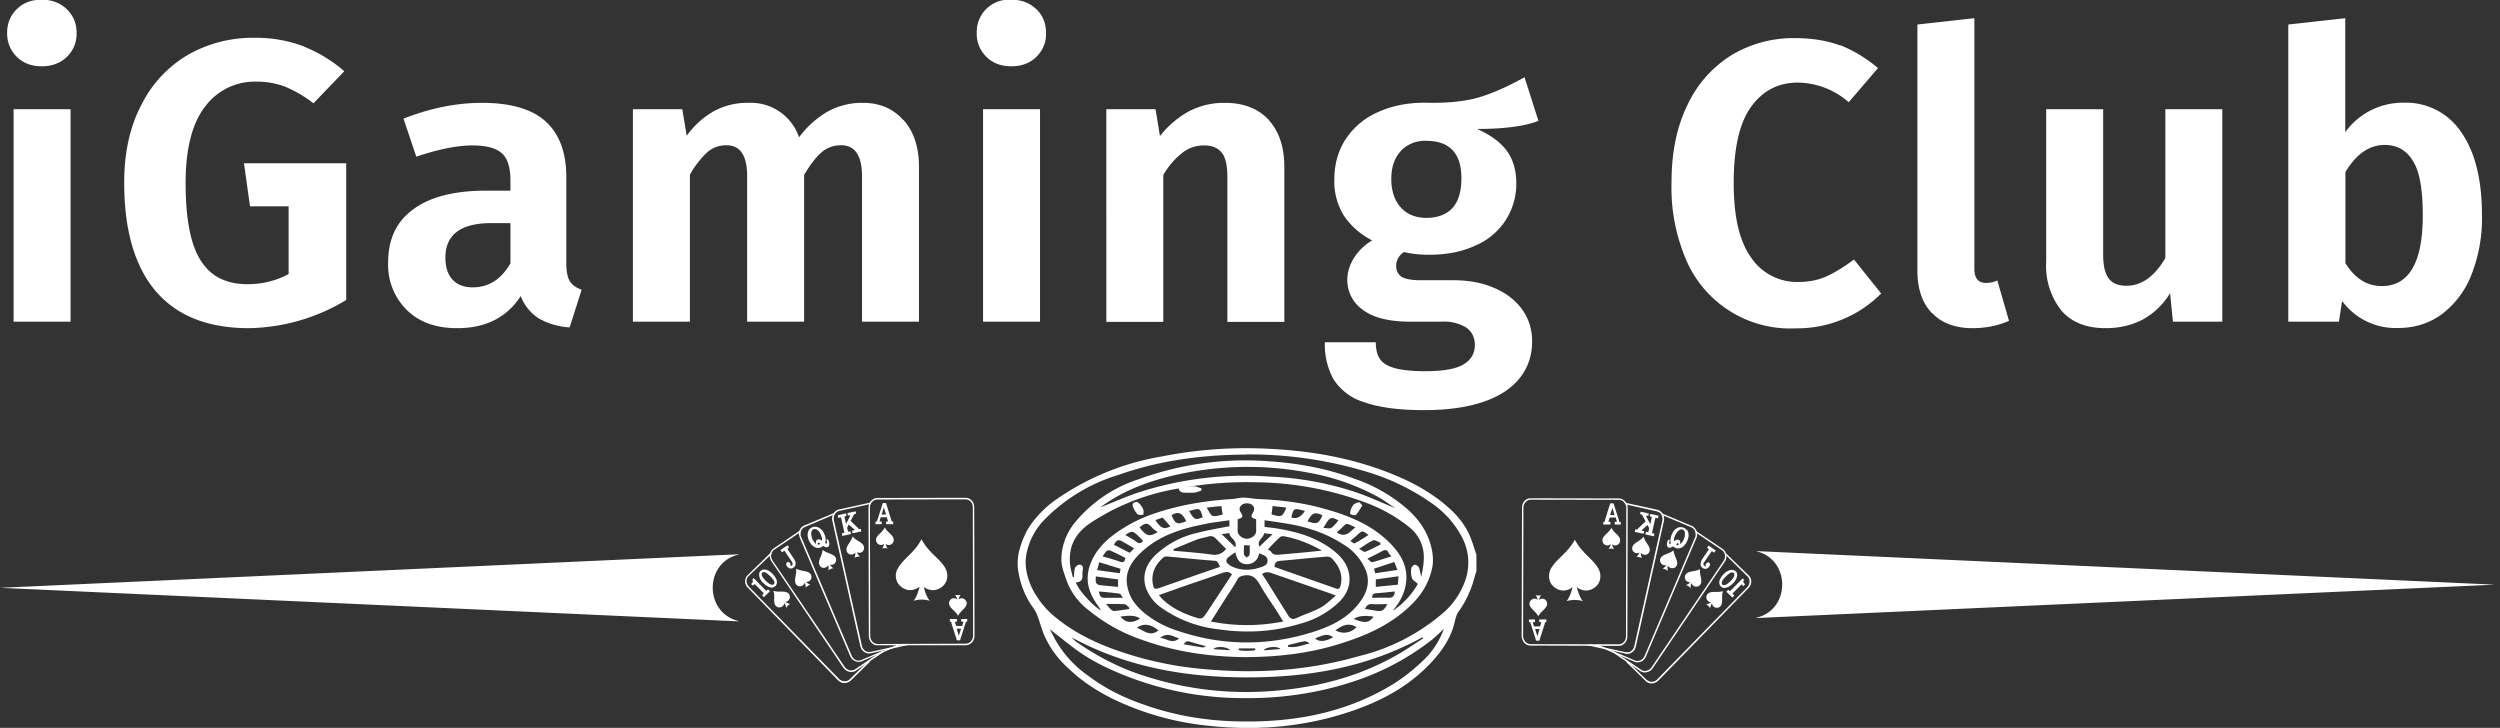 <svg xmlns="http://www.w3.org/2000/svg" fill="none" viewBox="0 0 158 46">
  <rect x="0" y="0" width="158" height="46" fill="#333333" stroke="none"/>
  <g fill="#fff" clip-path="url(#a)">
    <path d="M4.22.58c.41.4.62.9.62 1.5a2 2 0 0 1-.62 1.52c-.42.4-.95.59-1.59.59-.64 0-1.16-.2-1.57-.6-.4-.4-.61-.9-.61-1.5 0-.61.2-1.11.61-1.51.4-.4.93-.6 1.57-.6.65 0 1.17.2 1.59.6Zm.24 6.32v13.43H.86V6.9h3.6ZM19.2 2.94a9.1 9.1 0 0 1 2.56 1.56l-1.95 2.03a7.74 7.74 0 0 0-1.76-1.04 5.01 5.01 0 0 0-1.86-.33 3.9 3.9 0 0 0-3.23 1.58c-.82 1.06-1.23 2.67-1.23 4.83 0 2.28.32 3.91.96 4.9.63 1 1.61 1.49 2.95 1.49a5.4 5.4 0 0 0 2.6-.64v-4.28H15.8l-.38-2.72h6.46v8.64a12.23 12.23 0 0 1-6.15 1.78c-2.59 0-4.55-.78-5.88-2.33-1.33-1.56-2-3.84-2-6.87 0-1.9.36-3.55 1.1-4.94a7.53 7.53 0 0 1 2.94-3.14 8.21 8.21 0 0 1 4.17-1.07 8.5 8.5 0 0 1 3.16.55h-.02ZM36 17.76c.16.25.41.43.76.55L36 20.69a4.43 4.43 0 0 1-1.94-.56 2.9 2.9 0 0 1-1.15-1.42c-.88 1.36-2.22 2.03-4.02 2.03-1.34 0-2.4-.38-3.18-1.15a4 4 0 0 1-1.18-3c0-1.48.53-2.6 1.6-3.37 1.06-.78 2.59-1.17 4.58-1.17h1.55v-.66c0-.82-.19-1.4-.56-1.72-.37-.32-.99-.48-1.85-.48-.94 0-2.13.24-3.54.71l-.81-2.4c1.67-.66 3.33-1 4.96-1 1.83 0 3.17.4 4.03 1.18.86.79 1.3 1.95 1.3 3.51v5.42c0 .53.07.91.22 1.16Zm-3.74-1.1V14.1h-1.2c-1.94 0-2.91.73-2.91 2.18 0 .6.14 1.05.44 1.38.3.33.72.5 1.28.5 1.01 0 1.8-.5 2.38-1.5ZM57.1 7.58c.65.73.98 1.72.98 2.97v9.78h-3.6v-9.17c0-1.32-.44-1.98-1.32-1.98-.47 0-.89.15-1.24.45-.35.3-.72.78-1.1 1.42v9.28h-3.6v-9.18c0-1.32-.43-1.97-1.31-1.97-.47 0-.89.15-1.24.47a5.7 5.7 0 0 0-1.07 1.4v9.28H40V6.9h3.12l.28 1.68a5.4 5.4 0 0 1 1.71-1.55 4.45 4.45 0 0 1 2.2-.53 3.21 3.21 0 0 1 3.19 2.18 6 6 0 0 1 1.81-1.63 4.48 4.48 0 0 1 2.22-.55c1.06 0 1.92.36 2.57 1.1v-.02Zm8.4-7c.41.4.61.9.61 1.5a2 2 0 0 1-.62 1.52c-.41.4-.94.59-1.58.59-.64 0-1.17-.2-1.57-.6a2 2 0 0 1-.61-1.5 2.04 2.04 0 0 1 2.18-2.11c.64 0 1.17.2 1.58.6Zm.23 6.32v13.43h-3.6V6.9h3.6Zm14.45.68c.65.71.99 1.7.99 2.98v9.78h-3.6v-9.17c0-.73-.12-1.24-.37-1.54-.25-.3-.61-.44-1.1-.44-.5 0-.97.15-1.38.47a4.9 4.9 0 0 0-1.2 1.4v9.28h-3.6V6.9h3.11l.28 1.7a5.98 5.98 0 0 1 1.84-1.57 4.8 4.8 0 0 1 2.26-.53c1.19 0 2.1.36 2.77 1.07Zm17.05.06c-.88.34-2.17.51-3.88.51.84.37 1.47.83 1.88 1.38.4.54.6 1.24.6 2.06a4.22 4.22 0 0 1-2.59 3.93c-.83.39-1.81.58-2.92.58-.6 0-1.12-.06-1.58-.17a1 1 0 0 0-.5.89c0 .27.1.48.3.65.22.15.63.24 1.24.24h2.05c1 0 1.87.16 2.63.5.75.32 1.33.78 1.75 1.36.41.58.62 1.25.62 2 0 1.36-.6 2.43-1.76 3.2-1.18.76-2.87 1.15-5.08 1.15-1.59 0-2.84-.17-3.77-.5a3.5 3.5 0 0 1-1.93-1.43 4.56 4.56 0 0 1-.56-2.36h3.22c0 .44.08.79.26 1.05.16.26.47.45.92.58.45.13 1.1.2 1.94.2 1.17 0 1.98-.15 2.44-.44.47-.28.7-.7.7-1.21 0-.48-.18-.84-.53-1.1a2.69 2.69 0 0 0-1.58-.38h-1.97c-1.34 0-2.34-.25-3-.75a2.29 2.29 0 0 1-.98-1.88c0-.48.14-.94.41-1.38.28-.45.67-.83 1.16-1.13a4.7 4.7 0 0 1-1.82-1.61 4.15 4.15 0 0 1-.57-2.22c0-.98.24-1.84.72-2.57a4.68 4.68 0 0 1 2.03-1.7c.87-.4 1.86-.6 2.98-.6 1.39.04 2.53-.08 3.42-.34.9-.27 1.85-.7 2.87-1.27l.88 2.76Zm-8.7 1.91c-.4.43-.6 1.02-.6 1.76s.2 1.36.6 1.8c.4.44.94.66 1.63.66s1.28-.22 1.65-.64c.37-.42.55-1.04.55-1.87 0-1.57-.74-2.36-2.23-2.36a2.1 2.1 0 0 0-1.61.65Zm27.78-6.69c.81.32 1.61.8 2.38 1.44l-1.85 2.16a4.97 4.97 0 0 0-3.2-1.24c-1.24 0-2.23.5-2.97 1.53-.74 1.02-1.1 2.63-1.1 4.8 0 2.19.37 3.7 1.1 4.73a3.5 3.5 0 0 0 3 1.54c.66 0 1.26-.12 1.8-.37s1.1-.6 1.7-1.05l1.72 2.15a7.48 7.48 0 0 1-5.37 2.2 7.15 7.15 0 0 1-6.9-4.2 11.56 11.56 0 0 1-.98-5c0-1.96.34-3.55 1.01-4.92a7.35 7.35 0 0 1 2.79-3.15 7.57 7.57 0 0 1 4-1.07c1.1 0 2.06.16 2.87.47v-.02Zm5.79 16.93c-.62-.64-.92-1.54-.92-2.7V1.55l3.6-.4v15.84c0 .6.25.89.74.89.27 0 .5-.05.71-.16l.74 2.56c-.7.3-1.46.46-2.3.46-1.1 0-1.96-.32-2.56-.96h-.02Zm18.34.54h-3.11l-.18-1.8a4.66 4.66 0 0 1-1.72 1.66c-.68.36-1.46.55-2.36.55-1.21 0-2.14-.37-2.78-1.1a4.54 4.54 0 0 1-.97-3.09V6.9h3.6v9.2c0 .72.13 1.22.36 1.51.23.3.6.45 1.11.45.96 0 1.78-.59 2.46-1.75V6.9h3.6v13.42Zm15.12-11.96c.87 1.25 1.3 3 1.3 5.25a9.7 9.7 0 0 1-.64 3.68 5.74 5.74 0 0 1-1.86 2.53c-.8.6-1.74.9-2.82.9a4.2 4.2 0 0 1-3.52-1.71l-.2 1.31h-3.2V1.55l3.6-.4v7.2a4.5 4.5 0 0 1 3.68-1.86 4.2 4.2 0 0 1 3.66 1.88Zm-2.44 5.25c0-1.64-.2-2.8-.63-3.46-.41-.67-1-1-1.78-1-.96 0-1.8.57-2.48 1.72v5.75c.59.96 1.36 1.45 2.3 1.45 1.72 0 2.59-1.49 2.59-4.47v.01ZM46.68 35.05v-.02L0 37.15l46.68 2.12v-.02c-2.18-.52-2.18-3.7 0-4.2Zm64.32-.2v-.02l46.67 2.12L111 39.06v-.02c2.18-.5 2.18-3.69 0-4.2Zm-17.7 1.26-.23.78a6.4 6.4 0 0 1-.9 1.78c-.16.23-.2.54-.28.82-.22.8-.65 1.47-1.17 2.08-1.68 1.96-3.9 3-6.32 3.69-2.63.74-5.3.9-8 .61a18 18 0 0 1-6.13-1.73c-.99-.5-1.92-1.1-2.71-1.87a6.1 6.1 0 0 1-1.62-2.25c-.14-.39-.25-.79-.4-1.17a2.1 2.1 0 0 0-.28-.49c-.43-.6-.7-1.27-.85-1.97a3.32 3.32 0 0 1 .06-1.78c.13-.44.3-.86.54-1.25.43-.67.98-1.23 1.61-1.7a16.4 16.4 0 0 1 6.8-2.81c2.5-.5 5-.63 7.53-.44 2.54.18 5 .68 7.35 1.68.95.4 1.86.9 2.68 1.52.7.54 1.36 1.16 1.77 1.96.25.46.38.98.56 1.48v1.06Zm-14.53-7.38c-2.71.01-5.44.35-8.07 1.28a10.95 10.95 0 0 0-4.83 2.98 4.3 4.3 0 0 0-.98 1.93c-.17.76-.01 1.48.31 2.2a5.6 5.6 0 0 0 1.64 2c1.03.82 2.2 1.41 3.43 1.87a22.3 22.3 0 0 0 5.86 1.3c3.3.3 6.57.1 9.78-.83a12.71 12.71 0 0 0 5.35-2.77 4.85 4.85 0 0 0 1.37-2.08c.28-.89.2-1.75-.18-2.56a6.02 6.02 0 0 0-2-2.27 14.12 14.12 0 0 0-4.16-1.99 25.65 25.65 0 0 0-7.52-1.07Zm12.5 11c-.28.25-.51.5-.77.7a16.17 16.17 0 0 1-4.9 2.62c-2.31.77-4.7 1.11-7.13 1.07a20.27 20.27 0 0 1-7.75-1.58c-1-.42-1.96-.91-2.83-1.57-.51-.38-1.02-.8-1.54-1.2l.31.6a7 7 0 0 0 2.16 2.37c.96.72 2.03 1.27 3.16 1.68 2 .75 4.06 1.12 6.18 1.17 3.42.09 6.7-.47 9.68-2.23.7-.41 1.37-.93 1.97-1.49a5.16 5.16 0 0 0 1.45-2.15Zm-1.32.6-.06-.05c-3.46 1.9-7.21 2.54-11.1 2.53-3.87 0-7.61-.65-11.07-2.53.12.12.23.24.37.33 1.29.89 2.66 1.6 4.15 2.08 2.9.95 5.89 1.25 8.93.91 2.62-.28 5.1-1 7.38-2.36.47-.28.93-.6 1.4-.9Z"/>
    <path d="M78.7 41.53c-2.12-.02-4.3-.3-6.43-1.06a10.8 10.8 0 0 1-3.46-1.9 4.16 4.16 0 0 1-1.41-1.9c-.14-.42-.32-.86-.32-1.3 0-.82.28-1.6.8-2.28a8.64 8.64 0 0 1 4.08-2.8 19.6 19.6 0 0 1 8.32-1.13c1.83.12 3.61.46 5.33 1.1a9.95 9.95 0 0 1 3.43 2c.64.6 1.14 1.3 1.38 2.18.14.5.19.99.09 1.47-.16.74-.5 1.4-1 1.98-1.31 1.46-3.02 2.24-4.84 2.8-1.9.6-3.86.83-5.96.84Zm11.12-5.07c.12-.54.2-1.03.15-1.54a2.42 2.42 0 0 0-.95-1.64 9.75 9.75 0 0 0-2.67-1.5 20.49 20.49 0 0 0-6.95-1.3c-1.62-.04-3.23.08-4.83.38a14.22 14.22 0 0 0-5.74 2.25c-.54.39-.97.88-1.14 1.56a3 3 0 0 0 0 1.36l.11.44h.07c.02-.2.01-.4.07-.57.03-.09.16-.2.25-.21.14-.02.27.07.25.25-.01.13-.04.26-.03.4.02.3-.1.46-.41.46.12.48 1.17 1.6 1.6 1.78-.1-.12-.17-.25-.26-.37-.54-.77-.78-1.57-.45-2.5.27-.77.77-1.34 1.37-1.82a9.22 9.22 0 0 1 2.89-1.5c1.52-.5 3.1-.75 4.7-.85.23-.01.47-.09.7-.09.33 0 .64.07.97.09 1.27.05 2.52.19 3.75.5 1.78.46 3.5 1.08 4.78 2.5.6.67.95 1.45.8 2.37-.1.65-.42 1.2-.84 1.7a5.04 5.04 0 0 0 1.6-1.71c-.16-.14-.33-.23-.37-.35a1.4 1.4 0 0 1-.05-.61c0-.1.13-.22.22-.25.07-.01.22.09.26.17.07.17.1.37.15.6ZM77.7 32.88c-.53.08-1.05.13-1.55.24-1.54.3-3.02.76-4.16 1.92-.6.6-.95 1.29-.7 2.2.15.6.51 1.05.95 1.43a6.3 6.3 0 0 0 2.2 1.2c2.77.94 5.58.97 8.38.12 1.29-.39 2.5-.95 3.27-2.15.34-.52.46-1.1.27-1.69a3.45 3.45 0 0 0-1.5-1.77c-.96-.62-2.03-1-3.16-1.22-.58-.11-1.18-.19-1.78-.28v.42l.6.07c1.42.22 2.78.59 3.91 1.55.37.32.66.7.79 1.16.2.74-.03 1.4-.55 1.93a5.6 5.6 0 0 1-2.47 1.4c-1.68.52-3.4.62-5.13.37a7.78 7.78 0 0 1-3.66-1.36 2.64 2.64 0 0 1-.99-1.27c-.25-.78.01-1.47.56-2.03a5.66 5.66 0 0 1 2.72-1.45c.65-.17 1.32-.28 2-.41v-.37Zm3.4 6.4-.34-.55c-.36-.57-.76-1.12-1.09-1.7-.24-.43-.48-.75-1.04-.66-.2.04-.33.07-.43.26-.2.37-.44.72-.67 1.07l-1 1.58c1.53.3 3.03.3 4.57 0Zm-11.6-7.2c.83-.32 1.66-.7 2.52-.98a21.85 21.85 0 0 1 8.2-.98 19.75 19.75 0 0 1 5.41.97c.85.28 1.67.67 2.56 1.03-.4-.26-.73-.51-1.09-.71a14.29 14.29 0 0 0-4.21-1.5 20.57 20.57 0 0 0-8.9.18c-1.63.4-3.15 1-4.48 2h-.01Zm8.36 4.22c-.22-.22-.42-.15-.64-.08-.71.26-1.43.5-2.14.74l-1.84.65.17.2c.56.56 1.23.9 1.96 1.15.6.2.6.2.95-.32l1.54-2.34Zm1.9-.02c.12.18.23.33.33.5l1.3 2.08c.13.22.28.33.55.2.5-.23 1.05-.4 1.54-.67.33-.18.6-.47.95-.75l-.34-.13-3.7-1.28c-.22-.09-.42-.1-.64.06h.01Zm-2.64-.46c-.13-.15-.1-.37-.35-.38-1-.07-2-.18-3-.27-.07 0-.17 0-.23.05-.52.45-.8 1-.68 1.7.06.3.12.34.41.24l2.51-.88 1.34-.46Zm3.43 0 .03.02 3.87 1.36c.17.06.23-.03.27-.18.18-.7-.09-1.26-.56-1.74-.08-.08-.24-.11-.35-.1-.9.07-1.82.17-2.72.25-.26.02-.54 0-.54.4Zm-.43-1.1c.08.05.16.08.2.13.13.24.35.22.57.2l1.47-.13 1.18-.12a7.42 7.42 0 0 0-2.4-.91.34.34 0 0 0-.25.06c-.26.24-.5.5-.77.78Zm-5.96-.02c0 .04.01.07.03.11.8.07 1.6.13 2.4.24a.9.9 0 0 0 .9-.36l-.65-.65c-.15-.16-.32-.19-.52-.12-.23.07-.47.1-.7.19-.49.19-.97.4-1.46.6Zm4.06-1.88v.76c.02.24.29.46.57.47.28 0 .59-.22.6-.46v-.77c-.33-.1-.36-.16-.2-.43.11-.19.1-.35-.06-.48-.16-.14-.5-.13-.65 0-.16.14-.18.3-.06.48.16.27.14.32-.2.43Zm1.36 2.14c-.08.44-.36.68-.76.7-.4 0-.62-.2-.75-.76-.19.14-.37.25-.51.39-.05.04-.07.2-.03.26.1.1.21.2.34.26.56.25 1.14.25 1.71.07.23-.07.53-.14.53-.45s-.3-.35-.54-.47Zm8.8 1.46-1.43.2v.47l1.4-.14c0-.18.02-.34.04-.53Zm-17.72.67v-.47l-1.4-.19c-.05.45.03.55.42.57l.98.09Zm.16-1.14-1.35-.42-.13.5 1.43.2.05-.28Zm-1.14-.79c.4.12.75.21 1.1.34.26.09.3-.04.35-.24-.33-.16-.64-.33-.95-.46-.07-.03-.19-.02-.24.02-.09.09-.15.2-.26.34Zm17.23 1.07 1.41-.21-.2-.5-1.28.42.07.29Zm-.5-.92c.14.1.25.24.32.22.4-.1.79-.24 1.21-.37-.08-.1-.15-.14-.17-.2-.1-.24-.24-.23-.44-.12-.27.16-.55.28-.93.48Zm-.52-.62c.17.08.31.22.4.18.32-.12.63-.3.95-.45v-.12c-.15-.05-.34-.2-.45-.15-.3.12-.55.33-.9.54Zm-12.72-1.06c-.13-.1-.24-.16-.32-.24-.31-.37-.45-.38-.83-.06.43.56.62.62 1.14.3Zm-1.76 1.3.27-.28-.7-.4c-.29-.18-.41-.14-.58.18l1 .51v-.01h.01Zm-1.5 3.25c.12.13.18.23.26.3.07.06.16.14.24.14.31-.03.63-.08.94-.13l.03-.08c-.1-.07-.2-.21-.3-.22-.38-.03-.75-.02-1.18-.02Zm17.77 0c-.34 0-.64.02-.95 0-.26-.03-.36.11-.47.3.25.05.48.07.7.12.38.06.51-.02.72-.42Zm-3.2-4.53c.3.2.56.19.8 0l.38-.32c-.16-.08-.3-.15-.44-.2-.06-.02-.15-.02-.2.02l-.53.5Zm-13.51 4.13c-.1-.13-.15-.26-.21-.26-.43-.06-.86-.1-1.31-.14.04.23.1.4.32.4h1.2Zm17.19-.4c-.4.04-.79.09-1.18.11-.19.02-.27.1-.26.29.35 0 .69-.02 1.03 0 .27.01.39-.12.4-.4Zm-11.9-5.29c.16.23.24.47.38.51.18.06.41-.04.63-.07l-.08-.55-.93.1v.01Zm4.1.42c.64.19.68.17.94-.43l-.87-.1-.07.53Zm-7.15 7.33c-.4-.32-.84-.52-1.36-.17.44.18.84.6 1.36.17Zm11.19 0c.45.25.97.17 1.33-.2-.5-.32-.92-.11-1.33.2Zm-.82-7.27c-.48-.24-.67-.16-.94.38.6.2.69.16.94-.38Zm-12.77 6.4c.34.4.7.44 1.24.13-.21-.19-.63-.23-1.24-.13Zm16 0c-.62-.09-1.03-.03-1.25.16.44.13.88.39 1.25-.16Zm-11.84-6.03c-.2-.43-.46-.7-.93-.37.25.56.36.6.93.37Zm10.37 1.25c.1.06.22.18.27.15.3-.15.58-.34.88-.53-.4-.3-.4-.29-.73.02l-.42.36Zm-13.1 0a2.43 2.43 0 0 0-.18-.2c-.48-.47-.5-.47-.94-.18.24.15.48.26.68.42.18.14.31.12.44-.04Zm10.24-1.9c-.64-.15-.72-.26-.87.41.32.12.61-.02.87-.42Zm-7.33 0c.32.56.39.6.86.4-.18-.68-.24-.54-.86-.4Zm8.5 1.08c.2 0 .39.06.49-.01.17-.11.3-.3.45-.47-.48-.26-.56-.22-.95.48Zm-9.68-.1-.49-.56-.46.16c.34.52.54.6.94.4Zm4.65 1.18c0 .22-.02.4 0 .59.02.07.12.14.17.2.07-.06.18-.12.18-.18.03-.2.01-.4.01-.6h-.37v-.01Zm4.5 5.9c.25.24.67.2 1.13-.08-.4-.3-.75-.06-1.13.07Zm-1.72.42v.1c.47.1.9-.1 1.37-.2-.1-.08-.23-.16-.34-.14-.35.06-.69.16-1.03.24Zm-6.88-.42c-.42-.15-.77-.4-1.2-.03.4 0 .74.42 1.2.03Zm2.69-6.59.86.83c.15-.47-.36-.56-.37-.9l-.5.07Zm-2.4 6.96 1.19.2c.07 0 .15-.05.23-.08-1.25-.3-1.14-.45-1.42-.13Zm5.62-6.96-.54-.06c-.03.31-.47.44-.3.85l.84-.79Zm-2.13 7.22-.02.1c.3.08.62.04.93.04.05 0 .1-.06.14-.09l-.03-.05H78.3Zm-1.6.05 1.05.06c-.23-.24-.92-.26-1.05-.07Zm3.17.07 1.05-.08c-.16-.2-.86-.16-1.05.07Z"/>
    <path d="M75.93 31c-.14.05-.27.11-.42.13-.25.02-.5.01-.75 0-.1-.01-.23-.11-.25-.19-.03-.16.1-.2.26-.2.26 0 .52-.02.78 0 .13.02.26.09.38.13v.14Zm10.17.94c-.14.22-.25.44-.41.6-.05.05-.24 0-.35-.05-.03-.02 0-.18.03-.27.04-.12.1-.25.18-.33a.64.64 0 0 1 .35-.14c.05 0 .11.1.2.2Zm-14.22-.22c.05.05.15.11.21.2.07.1.14.2.17.31.03.09 0 .2 0 .3-.13 0-.3.04-.37-.03a1.44 1.44 0 0 1-.29-.49c-.07-.18.04-.28.28-.29ZM54.99 41.8a.42.42 0 0 1-.07-.06l-1.23 1.2a.55.55 0 0 1-.08.06l-.1.04a.52.52 0 0 1-.5-.15l-5.67-5.8a.57.57 0 0 1-.12-.19.46.46 0 0 1 .1-.5l1.46-1.4-.05-.06-.01-.02-1.47 1.43a.55.55 0 0 0-.12.59l.06.12a.6.6 0 0 0 .09.1l5.66 5.81c.17.18.4.24.6.17a.4.4 0 0 0 .12-.05.39.39 0 0 0 .1-.07l1.22-1.2Z"/>
    <path d="M48.22 36.84a1.2 1.2 0 0 1-.17-.24.67.67 0 0 1-.07-.23c0-.08 0-.14.02-.2a.3.3 0 0 1 .13-.13l.04-.02.05-.02a.45.45 0 0 1 .24.02 2.2 2.2 0 0 0 .1.04 1.36 1.36 0 0 1 .42.39l.1.19a.6.6 0 0 1 .02.17c0 .06-.02.11-.04.16l-.03.05-.05.04a.33.33 0 0 1-.28.07.63.63 0 0 1-.23-.1 1.15 1.15 0 0 1-.24-.2Zm-.65.17-.09-.09v-.03l.05-.04c.04-.05.06-.1.04-.16v-.03l-.02-.03v-.02l.07-.06h.03l.71.73.06.05h.03l.07-.07h.03l.1.1v.02l-.36.35h-.03l-.09-.1v-.03l.07-.07.02-.03v-.02l-.01-.01a.14.14 0 0 0-.04-.04l-.05-.05-.46-.47-.12.1h-.03.02Zm.8-.33.04.04.01.01.02.02a1.25 1.25 0 0 0 .1.08.65.65 0 0 0 .22.13h.03c.04 0 .08 0 .11-.04a.14.14 0 0 0 .04-.06v-.1a.56.56 0 0 0-.07-.12 1.9 1.9 0 0 0-.37-.38.46.46 0 0 0-.18-.1h-.09a.12.12 0 0 0-.06.04.11.11 0 0 0-.03.06v.09c.02.04.04.1.08.15l.16.2v-.02Z"/>
    <path fill-rule="evenodd" d="M49.64 38.05c.09.05.2.1.3.12a.6.6 0 0 0-.25.25.82.82 0 0 0-.12-.31c-.02.12-.1.27-.32.28-.14 0-.26-.1-.3-.25-.06-.25.03-.48-.07-.8.32.1.56.01.8.08.15.04.25.17.24.31a.31.31 0 0 1-.29.31Z" clip-rule="evenodd"/>
    <path d="M55.96 41.13h-.02a.4.4 0 0 1-.2.02l-1.7 1.15a.45.45 0 0 1-.34.06.53.53 0 0 1-.32-.22l-4.55-6.71a.43.43 0 0 1-.05-.1.91.91 0 0 1-.04-.11.47.47 0 0 1 .18-.47l1.66-1.12c0-.04 0-.09.02-.13l-1.72 1.17a.56.56 0 0 0-.22.57l.03.12a.6.6 0 0 0 .07.12l4.54 6.72c.1.13.23.23.37.25.15.04.3.02.43-.07l1.85-1.25Z"/>
    <path d="M49.95 35.77h.03l.06-.03.05-.04v-.1a.6.6 0 0 0-.07-.14l-.4-.59a.15.15 0 0 0-.04-.06c-.01 0-.03 0-.05.02l-.1.07h-.02l-.07-.12v-.03l.42-.28h.03l.07.11v.03l-.08.06-.02.01v.01l.04.06.38.57c.06.1.1.19.1.27v.11a.33.33 0 0 1-.06.11l-.04.04-.05.03a.26.26 0 0 1-.18.05.3.3 0 0 1-.16-.08l-.06-.07a.27.27 0 0 1-.04-.09v-.04c0-.04.02-.07.04-.1l.01-.01.02-.01a.1.1 0 0 1 .09 0l.06.03.04.06.01.03v.12h-.01Z"/>
    <path fill-rule="evenodd" d="M50.93 36.78c.09.07.18.14.29.17a.61.61 0 0 0-.3.2.77.77 0 0 0-.06-.33c-.04.13-.15.26-.36.23-.14-.02-.24-.15-.25-.3-.02-.26.1-.48.07-.81.3.16.55.12.77.23.14.07.22.21.19.35a.32.32 0 0 1-.34.26Z" clip-rule="evenodd"/>
    <path d="m56.81 40.7-2.37 1.01a.42.42 0 0 1-.36 0 .54.54 0 0 1-.26-.29l-3.18-7.47a1.03 1.03 0 0 1-.04-.1v-.12c0-.18.1-.35.26-.42l1.83-.78c.01-.04.02-.08.05-.12l-1.91.8a.56.56 0 0 0-.32.65l.04.13 3.18 7.47a.6.6 0 0 0 .31.32c.14.06.3.07.43.01l2.48-1.05a.4.4 0 0 1-.14-.04Z"/>
    <path d="M51.68 34.38v-.06l.02-.02h.06l.01.01h.01l.01.01.05.05-.03.03h-.01c-.07.04-.12.02-.15-.06l.03.04Zm-.06-.25s-.04.04-.04.06l-.01.03v.15a.5.5 0 0 1-.06-.05.83.83 0 0 1-.2-.35l-.01-.04-.01-.05a.91.91 0 0 1-.02-.19c0-.06.02-.11.04-.15a.21.21 0 0 1 .23-.1c.05.01.1.03.14.07a.82.82 0 0 1 .17.22l.1.25v.2l-.03-.03-.03-.02-.04-.02a.39.39 0 0 0-.1-.03h-.02a.16.16 0 0 0-.07.03l-.05.02Zm-.46-.66Zm-.02 0-.02.03a.5.5 0 0 0-.07.2.7.7 0 0 0 .02.3c.02.09.06.2.13.3l.1.14.13.11.15.07.15.01.15-.03a.5.5 0 0 0 .14-.1h.01l.02.02h.02l.01.02.07.03c.11.04.2.02.24-.08a.27.27 0 0 0 .02-.14c0-.05-.01-.1-.04-.17l-.04-.1h-.02l-.08.03v.02l.02.06.02.06c.01.04 0 .07-.01.09h-.1l-.01-.02.01-.04.02-.05v-.12a.77.77 0 0 0-.08-.35.77.77 0 0 0-.33-.4.48.48 0 0 0-.62.1Z"/>
    <path fill-rule="evenodd" d="M52.44 35.68c.06.08.14.18.24.23a.6.6 0 0 0-.33.14.8.8 0 0 0 0-.33c-.06.1-.2.21-.4.15-.13-.05-.2-.2-.19-.35.03-.25.2-.44.23-.77.26.21.52.22.72.37.12.1.17.25.11.38a.3.3 0 0 1-.38.18Z" clip-rule="evenodd"/>
    <path d="M57.5 40.74h-.07l-.05-.02a.3.3 0 0 1-.12-.02l-2.24.5h-.2a.51.51 0 0 1-.35-.4l-1.77-7.92a.55.55 0 0 1 .06-.37.44.44 0 0 1 .28-.22l1.94-.43c0-.04.02-.07.03-.1l-2 .44a.55.55 0 0 0-.34.26.6.6 0 0 0-.07.44l1.77 7.93c.05.23.22.4.42.45.04.02.09.02.12.02l.12-.01 2.46-.55Z"/>
    <path d="m53.78 33.75-.52.12s-.02 0-.03-.02l-.02-.13.01-.02.12-.02h.02v-.03l-.01-.06-.01-.05-.17-.76-.01-.05-.01-.03h-.04l-.12.03s-.02 0-.02-.02l-.02-.13.01-.02.5-.11.01.01.03.13s0 .02-.02.02l-.1.02v.09l.09.39.25-.48v-.03l.02-.03h-.05l-.08.01-.02-.01-.03-.13.01-.02.5-.1h.01l.03.13s0 .02-.02.02l-.08.02h-.02l-.02.03v.02l-.05.07-.16.31.46.45.06.05.03.02h.03l.05-.01.02.01.02.13-.01.02-.52.11-.02-.01-.03-.13.01-.02.06-.02H54v-.02l-.02-.05-.34-.3-.1.2.04.18.02.06v.01h.04l.09-.02s.02 0 .02.02l.03.13s0 .02-.02.02h.04-.01Z"/>
    <path fill-rule="evenodd" d="M54.15 34.9c.05.1.11.2.2.28a.65.65 0 0 0-.35.07.8.8 0 0 0 .06-.33.32.32 0 0 1-.42.08c-.12-.07-.17-.24-.13-.38.08-.24.28-.4.37-.72.22.26.47.31.64.5.1.1.12.28.04.4a.3.3 0 0 1-.4.1h-.01Z" clip-rule="evenodd"/>
    <path d="m55.45 31.47 5.57-.01c.15 0 .29.06.4.18.09.1.15.25.15.42l.02 8.1-.01.14-.04.13a.56.56 0 0 1-.5.35h-5.7l-.12-.05a.61.61 0 0 1-.31-.54l-.02-8.11a.66.66 0 0 1 .06-.26c.08-.2.28-.35.5-.35Zm5.57.09-5.57.01a.47.47 0 0 0-.42.29l-.04.1-.01.12.02 8.1c0 .2.1.38.26.47a.47.47 0 0 0 .2.05l5.57-.02c.18 0 .34-.12.42-.28a.57.57 0 0 0 .05-.22l-.02-8.11a.53.53 0 0 0-.13-.37.45.45 0 0 0-.33-.14Z"/>
    <path fill-rule="evenodd" d="M55.97 34.37c.03.1.06.21.13.3a.57.57 0 0 0-.35 0c.07-.09.1-.2.13-.3a.31.31 0 0 1-.42-.02.34.34 0 0 1-.05-.4c.13-.21.36-.32.51-.62.16.3.4.4.52.62.07.13.06.3-.05.4a.3.3 0 0 1-.42.02Z" clip-rule="evenodd"/>
    <path d="M55.33 33.12v-.14s0-.02.02-.02h.04m-.04.16v-.14h.05l.04-.02.03-.08.34-1.07h.17l.34 1.07c.01.03.01.06.03.06 0 .02.02.03.04.03h.04v.14h-.41v-.13h.1l.02-.01v-.04l-.02-.06-.06-.2h-.4l-.07.2-.01.05c-.01.03 0 .06.03.06h.1v.13h-.36Zm.05-.16.02-.01.01-.03.02-.05.34-1.07.02-.01h.17l.02.01.33 1.07v.01l.01.02.02.04.03.02h.04s.02 0 .02.02v.13l-.02.02h-.41s-.02 0-.02-.02v-.13s0-.02.02-.02h.1v-.02l-.02-.06-.05-.19h-.39l-.06.19v.03l-.01.02v.03h.11s.02 0 .02.02v.13s0 .02-.02.02h-.35s-.02 0-.02-.02m.4-.59H56l-.14-.45-.14.45Zm-.03.02h.33l-.16-.53-.17.53Z"/>
    <path fill-rule="evenodd" d="M60.5 37.89a.86.86 0 0 0-.14-.3.7.7 0 0 0 .35 0c-.07.08-.1.2-.13.3.1-.09.27-.13.42.02.11.1.12.26.05.39-.13.22-.35.33-.5.62-.17-.3-.4-.4-.52-.62a.33.33 0 0 1 .04-.4.3.3 0 0 1 .42-.01Z" clip-rule="evenodd"/>
    <path d="M61.13 39.14v.13s0 .02-.02.02h-.04m.04-.15v.14h-.04l-.04.01-.03.09-.34 1.07h-.18l-.33-1.07-.03-.07a.06.06 0 0 0-.04-.03h-.04v-.14h.41v.13h-.1l-.02.01v.04l.02.06.06.2h.4l.06-.2a.3.3 0 0 0 .02-.04c.01-.04 0-.06-.03-.06h-.1v-.14h.35Zm-.05.15-.01.01-.01.03-.02.05-.34 1.07-.02.02h-.18l-.01-.02-.34-1.07v-.03l-.02-.04s0-.02-.02-.02h-.04l-.02-.01v-.14l.02-.02h.41s.02 0 .02.02v.14l-.02.01h-.1v.03l.01.06.06.18h.38l.06-.18.01-.03v-.06h-.11l-.02-.01v-.14s0-.02.02-.02h.35l.02.02m-.4.59h-.28l.14.45.14-.45Zm.02-.02h-.33l.17.53.16-.53Z"/>
    <path fill-rule="evenodd" d="M58.38 37.08c.07.3.18.64.38.89-.33-.1-.69-.1-1.02 0 .2-.25.3-.6.38-.89-.3.23-.78.36-1.23-.05a.89.89 0 0 1-.13-1.13c.36-.63 1.02-.95 1.48-1.82.46.87 1.12 1.18 1.49 1.8.22.39.18.86-.13 1.15-.45.41-.93.28-1.23.06Z" clip-rule="evenodd"/>
    <path d="M102.78 41.83a.41.41 0 0 0 .06-.06l1.23 1.2c.03.02.05.04.09.05l.09.05c.17.05.37 0 .5-.15l5.67-5.8a.6.6 0 0 0 .07-.1l.05-.09a.46.46 0 0 0-.1-.5L109 35.01s.04-.03.05-.06v-.01l1.47 1.43c.16.15.2.38.12.59-.01.04-.04.08-.06.11a.62.62 0 0 1-.08.1L104.82 43a.6.6 0 0 1-.6.17.43.43 0 0 1-.11-.05.4.4 0 0 1-.1-.08l-1.23-1.2Z"/>
    <path d="M109.54 36.86c.07-.08.13-.16.17-.24a.7.7 0 0 0 .08-.23c0-.08 0-.14-.03-.2a.3.3 0 0 0-.13-.13l-.04-.02-.05-.01a.45.45 0 0 0-.24.01l-.05.02a.9.9 0 0 0-.31.22.94.94 0 0 0-.16.2.72.72 0 0 0-.1.18.61.61 0 0 0-.02.18c0 .05.02.1.04.15l.03.05.05.04c.07.07.16.09.28.07a.63.63 0 0 0 .23-.1.7.7 0 0 0 .24-.2v.01Zm.66.17.08-.09v-.02l-.04-.05a.14.14 0 0 1-.05-.16l.01-.03.02-.02v-.03l-.07-.06h-.03l-.72.73-.06.06h-.02l-.08-.08h-.02l-.1.1v.03l.35.34h.03l.1-.1v-.03l-.08-.07-.02-.03v-.01l.02-.02a.16.16 0 0 1 .03-.04l.05-.05.47-.47.11.11h.03-.01Zm-.81-.32-.04.03-.01.01-.02.02-.04.04a.33.33 0 0 1-.05.04.65.65 0 0 1-.2.12l-.03.01h-.03c-.04 0-.08 0-.11-.03a.15.15 0 0 1-.04-.07v-.09a.59.59 0 0 1 .06-.13 1.99 1.99 0 0 1 .37-.38.45.45 0 0 1 .19-.1h.08l.06.05a.1.1 0 0 1 .03.06v.08a.63.63 0 0 1-.07.16l-.16.19v-.01Z"/>
    <path fill-rule="evenodd" d="M108.13 38.07a.8.8 0 0 1-.3.12c.1.06.19.15.25.25a.83.83 0 0 1 .12-.31c.02.13.1.28.31.28a.3.3 0 0 0 .3-.25c.07-.24-.02-.48.08-.8-.33.1-.57.01-.8.08-.15.04-.26.17-.25.31.02.22.16.3.3.31h-.01Z" clip-rule="evenodd"/>
    <path d="M101.8 41.16h.02a.4.4 0 0 0 .2.02l1.7 1.15c.1.07.22.09.34.06.12-.03.24-.1.32-.22l4.55-6.72a.44.44 0 0 0 .05-.1.86.86 0 0 0 .03-.1.47.47 0 0 0-.18-.48l-1.65-1.11c0-.04 0-.09-.03-.13l1.73 1.17c.18.12.26.35.22.56 0 .05-.02.09-.03.13a.62.62 0 0 1-.07.12l-4.54 6.71a.59.59 0 0 1-.37.26.52.52 0 0 1-.43-.07l-1.85-1.26Z"/>
    <path d="M107.82 35.8h-.03l-.07-.03-.04-.05a.13.13 0 0 1-.02-.06v-.04a.61.61 0 0 1 .08-.14l.4-.59a.16.16 0 0 1 .04-.05l.04.01.02.01.08.06h.03l.07-.11v-.03l-.42-.29h-.03l-.07.12v.02l.08.06.02.01v.01l-.04.07-.38.56a.6.6 0 0 0-.1.27v.12c.02.03.03.07.06.1l.04.04.05.04a.3.3 0 0 0 .18.04.3.3 0 0 0 .16-.08l.06-.07a.3.3 0 0 0 .04-.08v-.05a.15.15 0 0 0-.04-.1l-.01-.01-.02-.01a.1.1 0 0 0-.08 0c-.02.01-.05.02-.06.04l-.05.06-.01.02v.02a.2.2 0 0 0 .01.11Z"/>
    <path fill-rule="evenodd" d="M106.83 36.8a.86.86 0 0 1-.28.18c.12.03.22.1.3.2-.02-.12.02-.23.05-.33.04.12.15.25.36.22.15-.02.25-.15.26-.3.02-.25-.11-.47-.08-.8-.3.15-.54.11-.77.22-.13.07-.22.22-.18.36.05.2.21.25.34.25Z" clip-rule="evenodd"/>
    <path d="m100.94 40.72 2.38 1.02c.12.05.25.04.36-.01a.54.54 0 0 0 .26-.28l3.18-7.47.04-.1v-.12c0-.19-.1-.35-.26-.43l-1.83-.77c-.01-.04-.02-.09-.05-.12l1.91.8c.2.1.33.3.33.52l-.01.12c-.01.05-.02.1-.04.13l-3.18 7.47a.62.62 0 0 1-.31.33.56.56 0 0 1-.43.01l-2.48-1.05c.05 0 .1-.02.14-.05Z"/>
    <path d="M106.08 34.4v-.05l-.02-.02h-.07v.01l-.02.02-.04.04.03.03c.08.04.13.02.16-.05l-.03.03h-.01Zm.07-.25.04.07v.17a.46.46 0 0 0 .06-.05.9.9 0 0 0 .2-.35l.01-.04.01-.04a.9.9 0 0 0 .02-.2.32.32 0 0 0-.04-.15.21.21 0 0 0-.23-.1.4.4 0 0 0-.14.08.87.87 0 0 0-.17.22c-.05.09-.08.17-.1.24a.38.38 0 0 0 0 .2l.03-.02.04-.03.04-.02a.39.39 0 0 1 .1-.03h.02l.07.03.05.02h-.01Zm.46-.66h-.01Zm.01 0 .02.03a.5.5 0 0 1 .07.2c.02.1.01.2-.02.3a1.03 1.03 0 0 1-.36.56.78.78 0 0 1-.14.06.54.54 0 0 1-.16.02.35.35 0 0 1-.15-.04.5.5 0 0 1-.13-.08h-.01l-.01-.01-.02.02h-.02l-.01.01-.07.04c-.11.04-.2.02-.24-.09a.28.28 0 0 1-.02-.13c0-.06.02-.11.04-.18l.04-.08s.01-.02.02-.01l.08.02v.03l-.02.06-.02.05.01.1h.08l.01-.01h.01l-.01-.05-.02-.05v-.12a1.17 1.17 0 0 1 .22-.6.78.78 0 0 1 .19-.16c.2-.12.48-.07.62.12h.02Z"/>
    <path fill-rule="evenodd" d="M105.32 35.7a.89.89 0 0 1-.24.24.6.6 0 0 1 .33.14.8.8 0 0 1 0-.34c.06.12.2.22.4.15.13-.04.2-.19.19-.34-.03-.25-.2-.44-.23-.77-.26.21-.52.22-.72.37-.12.1-.17.25-.11.38.09.2.26.21.38.18Z" clip-rule="evenodd"/>
    <path d="M100.26 40.76h.07l.06-.02a.3.3 0 0 0 .1-.02l2.25.5h.2a.51.51 0 0 0 .35-.4l1.77-7.91a.57.57 0 0 0-.06-.38.43.43 0 0 0-.28-.21l-1.94-.43c0-.04-.02-.07-.03-.11l2 .44c.15.04.26.13.34.26.08.13.1.28.07.45l-1.77 7.92a.6.6 0 0 1-.42.46.38.38 0 0 1-.12.02c-.04 0-.09 0-.12-.02l-2.46-.54h-.01Z"/>
    <path d="m104 33.78.5.11.03-.01.03-.13-.01-.02-.12-.03h-.02v-.02l.02-.06v-.05l.17-.76.02-.05v-.03h.03l.12.03s.02 0 .02-.02l.03-.13-.01-.02-.5-.11-.01.01-.03.13.01.02.1.02.01.01v.04l-.01.04-.08.38-.25-.47-.01-.03-.01-.03v-.01h.04l.08.02.03-.01.02-.13-.01-.02-.5-.11v.01l-.04.13s0 .02.02.02l.08.02h.02l.02.03v.02l.04.06.17.32-.47.45-.05.05-.03.02h-.03l-.05-.02s-.02 0-.02.02l-.03.13s0 .02.02.02l.52.11.02-.01.03-.13s0-.02-.02-.02l-.06-.02h-.06l-.01-.01v-.02l.03-.04.33-.3.11.2-.04.18-.02.06v.01h-.04l-.1-.02-.01.02-.03.13.02.01h-.04.02Z"/>
    <path fill-rule="evenodd" d="M103.61 34.93c-.05.1-.1.2-.19.27.12-.01.24.02.35.07a.79.79 0 0 1-.07-.33c.09.1.24.18.42.08.12-.07.17-.23.13-.38-.08-.24-.28-.39-.37-.72-.22.26-.46.32-.63.5-.1.11-.13.28-.05.4.12.17.3.16.41.1v.01Z" clip-rule="evenodd"/>
    <path d="m102.32 31.5-5.58-.01a.52.52 0 0 0-.39.17.63.63 0 0 0-.16.42l-.02 8.12.01.13.05.13c.08.2.28.34.5.34l5.57.02c.04 0 .08 0 .12-.02.04 0 .08-.02.12-.04.18-.1.31-.3.31-.54l.02-8.11-.01-.14-.05-.12a.56.56 0 0 0-.5-.35Zm-5.58.08 5.58.01c.18 0 .33.12.41.3.02.02.03.06.04.1l.01.1-.02 8.12c0 .2-.1.38-.26.46a.47.47 0 0 1-.2.05l-5.57-.01a.47.47 0 0 1-.42-.3.57.57 0 0 1-.05-.2l.02-8.12a.5.5 0 0 1 .14-.36c.08-.09.2-.15.32-.15Z"/>
    <path fill-rule="evenodd" d="M101.8 34.4a.85.85 0 0 1-.14.3.57.57 0 0 1 .35 0 .8.8 0 0 1-.13-.3c.1.08.27.12.42-.02.1-.1.12-.26.05-.4-.13-.22-.35-.33-.51-.62-.16.3-.4.4-.52.62-.07.13-.06.3.05.4.15.14.32.1.42.01Z" clip-rule="evenodd"/>
    <path d="M102.43 33.14v-.13s0-.02-.02-.02h-.04m.04.15v-.13h-.04l-.04-.02-.03-.09-.34-1.07h-.18l-.33 1.07-.03.07c-.01.02-.02.03-.04.03h-.05v.14h.42V33h-.1l-.02-.01v-.04l.02-.06.05-.2h.41l.06.2.02.05c.01.03 0 .06-.03.06h-.1v.13h.35Zm-.05-.15-.01-.02-.02-.02-.01-.06-.34-1.06-.02-.02h-.18l-.02.02-.33 1.06v.03l-.02.04-.02.02h-.04l-.02.02v.13s0 .02.02.02h.41s.02 0 .02-.02V33l-.02-.02h-.1v-.02l.01-.06.06-.19h.38l.06.19.01.03v.05h-.11l-.02.02v.13s0 .02.02.02h.35s.02 0 .02-.02m-.4-.58h-.28l.14-.45.14.45Zm.02.02h-.33l.17-.53.16.53Z"/>
    <path fill-rule="evenodd" d="M97.27 37.92c.02-.1.06-.22.13-.31a.57.57 0 0 1-.35 0c.07.09.1.2.13.3a.31.31 0 0 0-.42.02c-.11.1-.12.26-.05.4.13.21.35.33.51.62.16-.3.39-.4.51-.62a.33.33 0 0 0-.04-.4.3.3 0 0 0-.42-.01Z" clip-rule="evenodd"/>
    <path d="M96.63 39.16v.14s0 .02.02.02h.04m-.04-.16v.14h.04l.04.02.03.09.34 1.06h.18l.33-1.06.03-.07c.01-.02.02-.03.04-.03h.04v-.14h-.41v.13h.1l.02.01v.04l-.02.06-.06.2h-.4l-.06-.2a.3.3 0 0 1-.02-.05c-.01-.03 0-.06.03-.06h.1v-.13h-.35Zm.05.16.01.01.01.03.02.05.34 1.07.02.01h.18l.01-.01.34-1.07v-.03l.02-.04.02-.02h.04s.02 0 .02-.02v-.13l-.02-.02h-.41s-.02 0-.02.02v.13s0 .02.02.02h.1v.03l-.01.06-.06.18h-.38l-.06-.18-.01-.04v-.05h.11s.02 0 .02-.02v-.13s0-.02-.02-.02h-.35l-.02.02m.4.58h.28l-.14.46-.14-.46Zm-.02-.01h.33l-.17.53-.16-.53Z"/>
    <path fill-rule="evenodd" d="M99.39 37.1c-.08.3-.18.64-.38.89.33-.1.69-.1 1.02 0-.2-.25-.3-.59-.38-.88.3.23.77.36 1.23-.06.3-.27.35-.75.13-1.13-.36-.63-1.03-.94-1.48-1.81-.46.86-1.13 1.17-1.5 1.8-.21.38-.17.86.13 1.14.46.42.93.29 1.23.06Z" clip-rule="evenodd"/>
  </g>
  <defs>
    <clipPath id="a">
      <path fill="#fff" d="M0 0h157.67v46H0z"/>
    </clipPath>
  </defs>
</svg>

